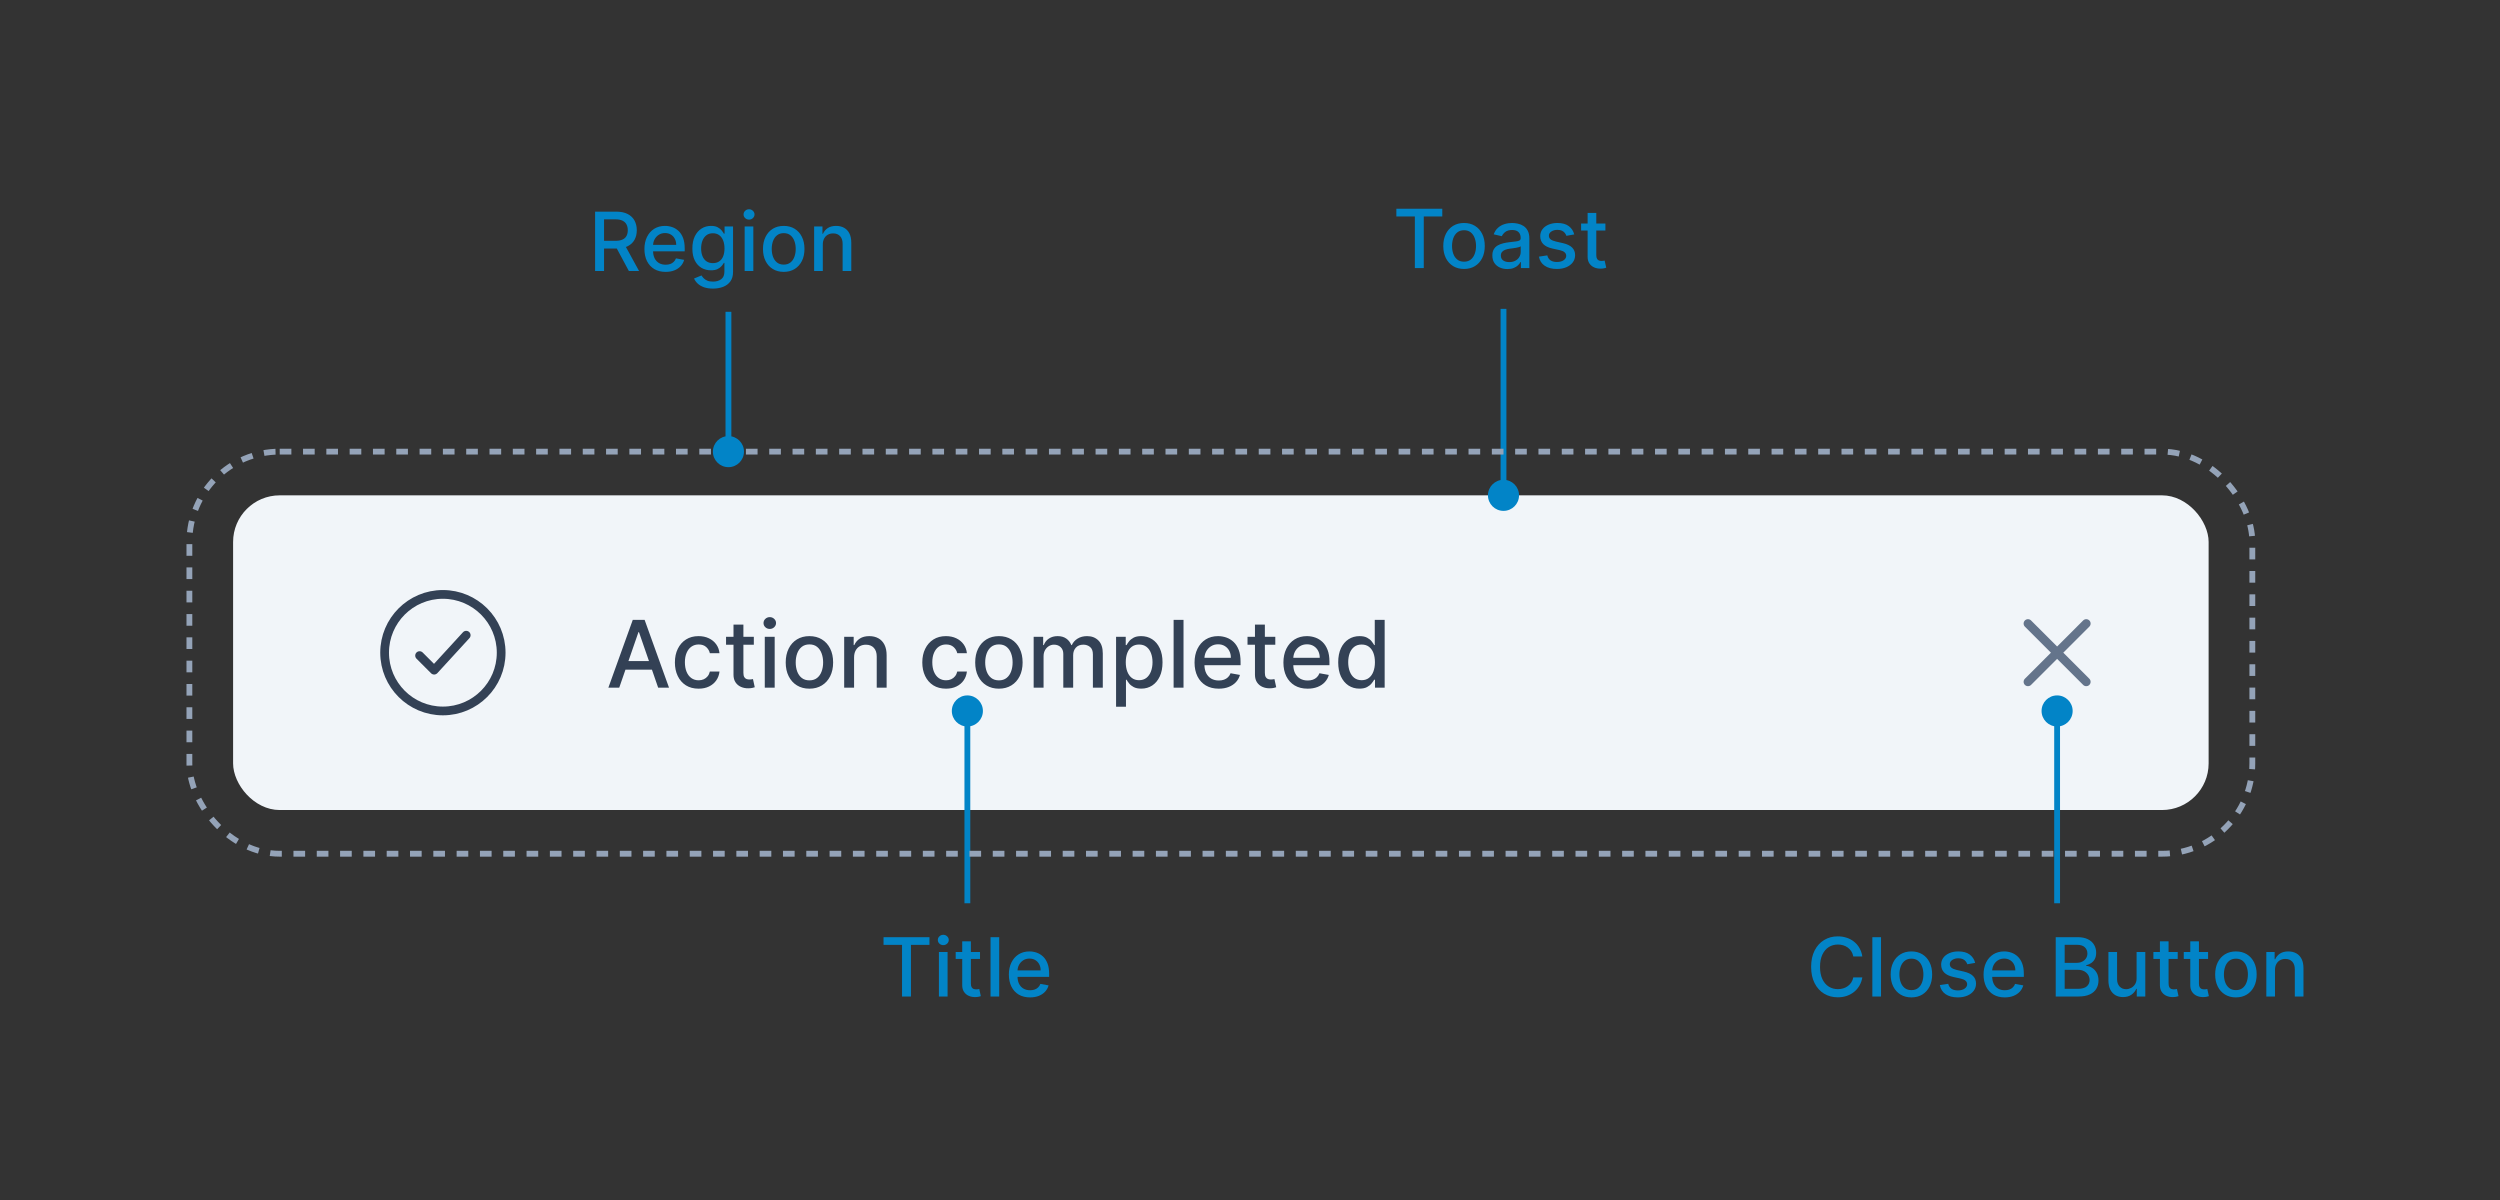 <svg width="429" height="206" viewBox="0 0 429 206" fill="none" xmlns="http://www.w3.org/2000/svg">
<rect x="0" y="0" width="429" height="206" fill="#333333" stroke="none"/>
<rect x="40" y="85" width="339" height="54" rx="8" fill="#F1F5F9"/>
<path d="M106.261 118H104.398L108.585 106.364H110.614L114.801 118H112.938L109.648 108.477H109.557L106.261 118ZM106.574 113.443H112.619V114.92H106.574V113.443ZM119.881 118.176C119.036 118.176 118.309 117.985 117.699 117.602C117.093 117.216 116.627 116.684 116.301 116.006C115.975 115.328 115.812 114.551 115.812 113.676C115.812 112.79 115.979 112.008 116.312 111.33C116.646 110.648 117.116 110.116 117.722 109.733C118.328 109.35 119.042 109.159 119.864 109.159C120.527 109.159 121.117 109.282 121.636 109.528C122.155 109.771 122.574 110.112 122.892 110.551C123.214 110.991 123.405 111.504 123.466 112.091H121.812C121.722 111.682 121.513 111.33 121.188 111.034C120.866 110.739 120.434 110.591 119.892 110.591C119.419 110.591 119.004 110.716 118.648 110.966C118.295 111.212 118.021 111.564 117.824 112.023C117.627 112.477 117.528 113.015 117.528 113.636C117.528 114.273 117.625 114.822 117.818 115.284C118.011 115.746 118.284 116.104 118.636 116.358C118.992 116.612 119.411 116.739 119.892 116.739C120.214 116.739 120.506 116.68 120.767 116.562C121.032 116.441 121.254 116.269 121.432 116.045C121.614 115.822 121.741 115.553 121.812 115.239H123.466C123.405 115.803 123.222 116.307 122.915 116.75C122.608 117.193 122.197 117.542 121.682 117.795C121.17 118.049 120.57 118.176 119.881 118.176ZM129.357 109.273V110.636H124.589V109.273H129.357ZM125.868 107.182H127.567V115.438C127.567 115.767 127.616 116.015 127.714 116.182C127.813 116.345 127.94 116.456 128.095 116.517C128.254 116.574 128.427 116.602 128.612 116.602C128.749 116.602 128.868 116.593 128.97 116.574C129.072 116.555 129.152 116.54 129.209 116.528L129.516 117.932C129.417 117.97 129.277 118.008 129.095 118.045C128.913 118.087 128.686 118.11 128.413 118.114C127.966 118.121 127.55 118.042 127.163 117.875C126.777 117.708 126.464 117.451 126.226 117.102C125.987 116.754 125.868 116.316 125.868 115.79V107.182ZM131.236 118V109.273H132.935V118H131.236ZM132.094 107.926C131.798 107.926 131.545 107.828 131.332 107.631C131.124 107.43 131.02 107.191 131.02 106.915C131.02 106.634 131.124 106.396 131.332 106.199C131.545 105.998 131.798 105.898 132.094 105.898C132.389 105.898 132.641 105.998 132.849 106.199C133.062 106.396 133.168 106.634 133.168 106.915C133.168 107.191 133.062 107.43 132.849 107.631C132.641 107.828 132.389 107.926 132.094 107.926ZM138.896 118.176C138.078 118.176 137.364 117.989 136.754 117.614C136.144 117.239 135.671 116.714 135.334 116.04C134.997 115.366 134.828 114.578 134.828 113.676C134.828 112.771 134.997 111.979 135.334 111.301C135.671 110.623 136.144 110.097 136.754 109.722C137.364 109.347 138.078 109.159 138.896 109.159C139.714 109.159 140.429 109.347 141.038 109.722C141.648 110.097 142.122 110.623 142.459 111.301C142.796 111.979 142.964 112.771 142.964 113.676C142.964 114.578 142.796 115.366 142.459 116.04C142.122 116.714 141.648 117.239 141.038 117.614C140.429 117.989 139.714 118.176 138.896 118.176ZM138.902 116.75C139.432 116.75 139.872 116.61 140.22 116.33C140.569 116.049 140.826 115.676 140.993 115.21C141.163 114.744 141.249 114.231 141.249 113.67C141.249 113.114 141.163 112.602 140.993 112.136C140.826 111.667 140.569 111.29 140.22 111.006C139.872 110.722 139.432 110.58 138.902 110.58C138.368 110.58 137.925 110.722 137.572 111.006C137.224 111.29 136.964 111.667 136.794 112.136C136.627 112.602 136.544 113.114 136.544 113.67C136.544 114.231 136.627 114.744 136.794 115.21C136.964 115.676 137.224 116.049 137.572 116.33C137.925 116.61 138.368 116.75 138.902 116.75ZM146.56 112.818V118H144.861V109.273H146.491V110.693H146.599C146.8 110.231 147.115 109.86 147.543 109.58C147.974 109.299 148.518 109.159 149.173 109.159C149.768 109.159 150.289 109.284 150.736 109.534C151.183 109.78 151.529 110.148 151.776 110.636C152.022 111.125 152.145 111.729 152.145 112.449V118H150.446V112.653C150.446 112.021 150.281 111.527 149.952 111.17C149.622 110.811 149.17 110.631 148.594 110.631C148.2 110.631 147.849 110.716 147.543 110.886C147.24 111.057 146.999 111.307 146.821 111.636C146.647 111.962 146.56 112.356 146.56 112.818ZM162.334 118.176C161.489 118.176 160.762 117.985 160.152 117.602C159.546 117.216 159.08 116.684 158.754 116.006C158.429 115.328 158.266 114.551 158.266 113.676C158.266 112.79 158.432 112.008 158.766 111.33C159.099 110.648 159.569 110.116 160.175 109.733C160.781 109.35 161.495 109.159 162.317 109.159C162.98 109.159 163.571 109.282 164.089 109.528C164.608 109.771 165.027 110.112 165.345 110.551C165.667 110.991 165.858 111.504 165.919 112.091H164.266C164.175 111.682 163.966 111.33 163.641 111.034C163.319 110.739 162.887 110.591 162.345 110.591C161.872 110.591 161.457 110.716 161.101 110.966C160.749 111.212 160.474 111.564 160.277 112.023C160.08 112.477 159.982 113.015 159.982 113.636C159.982 114.273 160.078 114.822 160.271 115.284C160.464 115.746 160.737 116.104 161.089 116.358C161.446 116.612 161.864 116.739 162.345 116.739C162.667 116.739 162.959 116.68 163.22 116.562C163.485 116.441 163.707 116.269 163.885 116.045C164.067 115.822 164.194 115.553 164.266 115.239H165.919C165.858 115.803 165.675 116.307 165.368 116.75C165.061 117.193 164.65 117.542 164.135 117.795C163.624 118.049 163.023 118.176 162.334 118.176ZM171.412 118.176C170.594 118.176 169.88 117.989 169.27 117.614C168.66 117.239 168.187 116.714 167.849 116.04C167.512 115.366 167.344 114.578 167.344 113.676C167.344 112.771 167.512 111.979 167.849 111.301C168.187 110.623 168.66 110.097 169.27 109.722C169.88 109.347 170.594 109.159 171.412 109.159C172.23 109.159 172.944 109.347 173.554 109.722C174.164 110.097 174.637 110.623 174.974 111.301C175.312 111.979 175.48 112.771 175.48 113.676C175.48 114.578 175.312 115.366 174.974 116.04C174.637 116.714 174.164 117.239 173.554 117.614C172.944 117.989 172.23 118.176 171.412 118.176ZM171.418 116.75C171.948 116.75 172.387 116.61 172.736 116.33C173.084 116.049 173.342 115.676 173.509 115.21C173.679 114.744 173.764 114.231 173.764 113.67C173.764 113.114 173.679 112.602 173.509 112.136C173.342 111.667 173.084 111.29 172.736 111.006C172.387 110.722 171.948 110.58 171.418 110.58C170.884 110.58 170.44 110.722 170.088 111.006C169.74 111.29 169.48 111.667 169.31 112.136C169.143 112.602 169.06 113.114 169.06 113.67C169.06 114.231 169.143 114.744 169.31 115.21C169.48 115.676 169.74 116.049 170.088 116.33C170.44 116.61 170.884 116.75 171.418 116.75ZM177.376 118V109.273H179.007V110.693H179.115C179.297 110.212 179.594 109.837 180.007 109.568C180.42 109.295 180.914 109.159 181.49 109.159C182.073 109.159 182.562 109.295 182.956 109.568C183.354 109.841 183.647 110.216 183.837 110.693H183.928C184.136 110.227 184.467 109.856 184.922 109.58C185.376 109.299 185.918 109.159 186.547 109.159C187.339 109.159 187.984 109.407 188.484 109.903C188.988 110.4 189.24 111.148 189.24 112.148V118H187.541V112.307C187.541 111.716 187.38 111.288 187.058 111.023C186.736 110.758 186.352 110.625 185.905 110.625C185.352 110.625 184.922 110.795 184.615 111.136C184.308 111.473 184.155 111.907 184.155 112.438V118H182.462V112.199C182.462 111.725 182.314 111.345 182.018 111.057C181.723 110.769 181.339 110.625 180.865 110.625C180.543 110.625 180.246 110.71 179.973 110.881C179.704 111.047 179.486 111.28 179.32 111.58C179.157 111.879 179.075 112.225 179.075 112.619V118H177.376ZM191.517 121.273V109.273H193.176V110.688H193.318C193.417 110.506 193.559 110.295 193.744 110.057C193.93 109.818 194.188 109.61 194.517 109.432C194.847 109.25 195.282 109.159 195.824 109.159C196.528 109.159 197.157 109.337 197.71 109.693C198.263 110.049 198.697 110.562 199.011 111.233C199.33 111.903 199.489 112.71 199.489 113.653C199.489 114.597 199.331 115.405 199.017 116.08C198.703 116.75 198.271 117.267 197.722 117.631C197.172 117.991 196.545 118.17 195.841 118.17C195.311 118.17 194.877 118.081 194.54 117.903C194.206 117.725 193.945 117.517 193.756 117.278C193.566 117.04 193.42 116.828 193.318 116.642H193.216V121.273H191.517ZM193.182 113.636C193.182 114.25 193.271 114.788 193.449 115.25C193.627 115.712 193.884 116.074 194.222 116.335C194.559 116.593 194.972 116.722 195.46 116.722C195.968 116.722 196.392 116.587 196.733 116.318C197.074 116.045 197.331 115.676 197.506 115.21C197.684 114.744 197.773 114.22 197.773 113.636C197.773 113.061 197.686 112.544 197.511 112.085C197.341 111.627 197.083 111.265 196.739 111C196.398 110.735 195.972 110.602 195.46 110.602C194.968 110.602 194.551 110.729 194.21 110.983C193.873 111.237 193.617 111.591 193.443 112.045C193.269 112.5 193.182 113.03 193.182 113.636ZM203.091 106.364V118H201.392V106.364H203.091ZM209.138 118.176C208.278 118.176 207.537 117.992 206.916 117.625C206.299 117.254 205.821 116.733 205.484 116.062C205.151 115.388 204.984 114.598 204.984 113.693C204.984 112.799 205.151 112.011 205.484 111.33C205.821 110.648 206.291 110.116 206.893 109.733C207.5 109.35 208.208 109.159 209.018 109.159C209.511 109.159 209.988 109.241 210.45 109.403C210.912 109.566 211.327 109.822 211.695 110.17C212.062 110.519 212.352 110.972 212.564 111.528C212.776 112.081 212.882 112.754 212.882 113.545V114.148H205.945V112.875H211.217C211.217 112.428 211.126 112.032 210.945 111.688C210.763 111.339 210.507 111.064 210.178 110.864C209.852 110.663 209.469 110.562 209.03 110.562C208.553 110.562 208.136 110.68 207.78 110.915C207.428 111.146 207.155 111.449 206.962 111.824C206.772 112.195 206.678 112.598 206.678 113.034V114.028C206.678 114.612 206.78 115.108 206.984 115.517C207.193 115.926 207.482 116.239 207.854 116.455C208.225 116.667 208.659 116.773 209.155 116.773C209.477 116.773 209.77 116.727 210.036 116.636C210.301 116.542 210.53 116.402 210.723 116.216C210.916 116.03 211.064 115.801 211.166 115.528L212.774 115.818C212.645 116.292 212.414 116.706 212.081 117.062C211.751 117.415 211.337 117.689 210.837 117.886C210.34 118.08 209.774 118.176 209.138 118.176ZM218.841 109.273V110.636H214.074V109.273H218.841ZM215.352 107.182H217.051V115.438C217.051 115.767 217.1 116.015 217.199 116.182C217.297 116.345 217.424 116.456 217.58 116.517C217.739 116.574 217.911 116.602 218.097 116.602C218.233 116.602 218.352 116.593 218.455 116.574C218.557 116.555 218.636 116.54 218.693 116.528L219 117.932C218.902 117.97 218.761 118.008 218.58 118.045C218.398 118.087 218.17 118.11 217.898 118.114C217.451 118.121 217.034 118.042 216.648 117.875C216.261 117.708 215.949 117.451 215.71 117.102C215.472 116.754 215.352 116.316 215.352 115.79V107.182ZM224.388 118.176C223.528 118.176 222.787 117.992 222.166 117.625C221.549 117.254 221.071 116.733 220.734 116.062C220.401 115.388 220.234 114.598 220.234 113.693C220.234 112.799 220.401 112.011 220.734 111.33C221.071 110.648 221.541 110.116 222.143 109.733C222.75 109.35 223.458 109.159 224.268 109.159C224.761 109.159 225.238 109.241 225.7 109.403C226.162 109.566 226.577 109.822 226.945 110.17C227.312 110.519 227.602 110.972 227.814 111.528C228.026 112.081 228.132 112.754 228.132 113.545V114.148H221.195V112.875H226.467C226.467 112.428 226.376 112.032 226.195 111.688C226.013 111.339 225.757 111.064 225.428 110.864C225.102 110.663 224.719 110.562 224.28 110.562C223.803 110.562 223.386 110.68 223.03 110.915C222.678 111.146 222.405 111.449 222.212 111.824C222.022 112.195 221.928 112.598 221.928 113.034V114.028C221.928 114.612 222.03 115.108 222.234 115.517C222.443 115.926 222.732 116.239 223.104 116.455C223.475 116.667 223.909 116.773 224.405 116.773C224.727 116.773 225.02 116.727 225.286 116.636C225.551 116.542 225.78 116.402 225.973 116.216C226.166 116.03 226.314 115.801 226.416 115.528L228.024 115.818C227.895 116.292 227.664 116.706 227.331 117.062C227.001 117.415 226.587 117.689 226.087 117.886C225.59 118.08 225.024 118.176 224.388 118.176ZM233.284 118.17C232.58 118.17 231.951 117.991 231.398 117.631C230.848 117.267 230.417 116.75 230.102 116.08C229.792 115.405 229.636 114.597 229.636 113.653C229.636 112.71 229.794 111.903 230.108 111.233C230.426 110.562 230.862 110.049 231.415 109.693C231.968 109.337 232.595 109.159 233.295 109.159C233.837 109.159 234.273 109.25 234.602 109.432C234.936 109.61 235.193 109.818 235.375 110.057C235.561 110.295 235.705 110.506 235.807 110.688H235.909V106.364H237.608V118H235.949V116.642H235.807C235.705 116.828 235.557 117.04 235.364 117.278C235.174 117.517 234.913 117.725 234.58 117.903C234.246 118.081 233.814 118.17 233.284 118.17ZM233.659 116.722C234.148 116.722 234.561 116.593 234.898 116.335C235.239 116.074 235.496 115.712 235.67 115.25C235.848 114.788 235.938 114.25 235.938 113.636C235.938 113.03 235.85 112.5 235.676 112.045C235.502 111.591 235.246 111.237 234.909 110.983C234.572 110.729 234.155 110.602 233.659 110.602C233.148 110.602 232.722 110.735 232.381 111C232.04 111.265 231.782 111.627 231.608 112.085C231.438 112.544 231.352 113.061 231.352 113.636C231.352 114.22 231.439 114.744 231.614 115.21C231.788 115.676 232.045 116.045 232.386 116.318C232.731 116.587 233.155 116.722 233.659 116.722Z" fill="#334155"/>
<path d="M86 112C86 106.477 81.523 102 76 102C70.477 102 66 106.477 66 112C66 117.523 70.477 122 76 122C81.523 122 86 117.523 86 112Z" stroke="#334155" stroke-width="1.5"/>
<path d="M72 112.5L74.5 115L80 109" stroke="#334155" stroke-width="1.5" stroke-linecap="round" stroke-linejoin="round"/>
<path d="M358 107L348.001 116.999M357.999 117L348 107.001" stroke="#64748B" stroke-width="1.5" stroke-linecap="round" stroke-linejoin="round"/>
<path d="M166 119.333C167.473 119.333 168.667 120.527 168.667 122C168.667 123.473 167.473 124.667 166 124.667C164.527 124.667 163.333 123.473 163.333 122C163.333 120.527 164.527 119.333 166 119.333ZM166 122L166.5 122L166.5 155L166 155L165.5 155L165.5 122L166 122Z" fill="#0284C7"/>
<path d="M151.616 162.141V160.818H159.496V162.141H156.32V171H154.788V162.141H151.616ZM161.118 171V163.364H162.605V171H161.118ZM161.869 162.185C161.611 162.185 161.389 162.099 161.203 161.927C161.021 161.751 160.93 161.542 160.93 161.3C160.93 161.055 161.021 160.846 161.203 160.674C161.389 160.498 161.611 160.411 161.869 160.411C162.128 160.411 162.348 160.498 162.53 160.674C162.716 160.846 162.809 161.055 162.809 161.3C162.809 161.542 162.716 161.751 162.53 161.927C162.348 162.099 162.128 162.185 161.869 162.185ZM168.169 163.364V164.557H163.998V163.364H168.169ZM165.117 161.534H166.603V168.758C166.603 169.046 166.646 169.263 166.733 169.409C166.819 169.552 166.93 169.649 167.066 169.702C167.205 169.752 167.356 169.777 167.518 169.777C167.637 169.777 167.742 169.769 167.831 169.752C167.921 169.736 167.99 169.722 168.04 169.712L168.309 170.94C168.222 170.973 168.1 171.007 167.941 171.04C167.782 171.076 167.583 171.096 167.344 171.099C166.953 171.106 166.588 171.036 166.25 170.891C165.912 170.745 165.639 170.519 165.43 170.214C165.221 169.91 165.117 169.527 165.117 169.066V161.534ZM171.464 160.818V171H169.978V160.818H171.464ZM176.755 171.154C176.003 171.154 175.355 170.993 174.811 170.672C174.271 170.347 173.854 169.891 173.559 169.305C173.267 168.715 173.121 168.024 173.121 167.232C173.121 166.449 173.267 165.76 173.559 165.163C173.854 164.567 174.265 164.101 174.792 163.766C175.322 163.432 175.942 163.264 176.651 163.264C177.082 163.264 177.499 163.335 177.904 163.478C178.308 163.621 178.671 163.844 178.993 164.149C179.314 164.454 179.568 164.85 179.753 165.337C179.939 165.821 180.032 166.41 180.032 167.102V167.629H173.961V166.516H178.575C178.575 166.125 178.495 165.778 178.336 165.477C178.177 165.172 177.953 164.931 177.665 164.756C177.38 164.58 177.045 164.492 176.661 164.492C176.243 164.492 175.879 164.595 175.567 164.8C175.259 165.003 175.02 165.268 174.851 165.596C174.685 165.921 174.603 166.274 174.603 166.655V167.525C174.603 168.035 174.692 168.469 174.871 168.827C175.053 169.185 175.307 169.459 175.632 169.648C175.957 169.833 176.336 169.926 176.77 169.926C177.052 169.926 177.309 169.886 177.541 169.807C177.773 169.724 177.973 169.601 178.142 169.439C178.311 169.277 178.441 169.076 178.53 168.837L179.937 169.091C179.824 169.505 179.622 169.868 179.331 170.18C179.042 170.488 178.679 170.728 178.242 170.901C177.808 171.07 177.312 171.154 176.755 171.154Z" fill="#0284C7"/>
<path d="M353 119.333C354.473 119.333 355.667 120.527 355.667 122C355.667 123.473 354.473 124.667 353 124.667C351.527 124.667 350.333 123.473 350.333 122C350.333 120.527 351.527 119.333 353 119.333ZM353 122L353.5 122L353.5 155L353 155L352.5 155L352.5 122L353 122Z" fill="#0284C7"/>
<path d="M319.575 164.129H318.024C317.964 163.798 317.853 163.506 317.691 163.254C317.529 163.002 317.33 162.789 317.094 162.613C316.859 162.437 316.596 162.305 316.304 162.215C316.016 162.126 315.709 162.081 315.384 162.081C314.798 162.081 314.272 162.228 313.808 162.523C313.348 162.818 312.983 163.251 312.714 163.821C312.449 164.391 312.317 165.087 312.317 165.909C312.317 166.738 312.449 167.437 312.714 168.007C312.983 168.577 313.349 169.008 313.813 169.3C314.277 169.591 314.799 169.737 315.379 169.737C315.701 169.737 316.006 169.694 316.294 169.608C316.586 169.518 316.849 169.388 317.085 169.215C317.32 169.043 317.519 168.832 317.681 168.584C317.847 168.332 317.961 168.044 318.024 167.719L319.575 167.724C319.492 168.224 319.332 168.685 319.093 169.106C318.858 169.523 318.554 169.885 318.183 170.19C317.815 170.491 317.394 170.725 316.92 170.891C316.446 171.056 315.929 171.139 315.369 171.139C314.488 171.139 313.702 170.93 313.013 170.513C312.323 170.092 311.78 169.49 311.382 168.708C310.988 167.926 310.79 166.993 310.79 165.909C310.79 164.822 310.989 163.889 311.387 163.11C311.785 162.328 312.328 161.728 313.018 161.31C313.707 160.889 314.491 160.679 315.369 160.679C315.91 160.679 316.413 160.757 316.881 160.913C317.351 161.065 317.774 161.29 318.148 161.589C318.523 161.884 318.833 162.245 319.078 162.673C319.323 163.097 319.489 163.582 319.575 164.129ZM322.781 160.818V171H321.294V160.818H322.781ZM327.997 171.154C327.281 171.154 326.656 170.99 326.123 170.662C325.589 170.334 325.175 169.875 324.88 169.285C324.585 168.695 324.438 168.005 324.438 167.217C324.438 166.424 324.585 165.732 324.88 165.138C325.175 164.545 325.589 164.085 326.123 163.756C326.656 163.428 327.281 163.264 327.997 163.264C328.713 163.264 329.338 163.428 329.871 163.756C330.405 164.085 330.819 164.545 331.114 165.138C331.409 165.732 331.557 166.424 331.557 167.217C331.557 168.005 331.409 168.695 331.114 169.285C330.819 169.875 330.405 170.334 329.871 170.662C329.338 170.99 328.713 171.154 327.997 171.154ZM328.002 169.906C328.466 169.906 328.851 169.784 329.156 169.538C329.46 169.293 329.686 168.967 329.832 168.559C329.981 168.151 330.055 167.702 330.055 167.212C330.055 166.724 329.981 166.277 329.832 165.869C329.686 165.458 329.46 165.129 329.156 164.88C328.851 164.631 328.466 164.507 328.002 164.507C327.535 164.507 327.147 164.631 326.839 164.88C326.534 165.129 326.307 165.458 326.158 165.869C326.012 166.277 325.939 166.724 325.939 167.212C325.939 167.702 326.012 168.151 326.158 168.559C326.307 168.967 326.534 169.293 326.839 169.538C327.147 169.784 327.535 169.906 328.002 169.906ZM338.938 165.228L337.591 165.467C337.535 165.294 337.445 165.13 337.323 164.974C337.203 164.819 337.041 164.691 336.835 164.592C336.63 164.492 336.373 164.442 336.065 164.442C335.644 164.442 335.293 164.537 335.011 164.726C334.729 164.911 334.588 165.152 334.588 165.447C334.588 165.702 334.683 165.907 334.872 166.063C335.061 166.219 335.365 166.347 335.786 166.446L336.999 166.724C337.702 166.887 338.226 167.137 338.57 167.475C338.915 167.813 339.088 168.252 339.088 168.793C339.088 169.25 338.955 169.658 338.69 170.016C338.428 170.37 338.062 170.649 337.591 170.851C337.124 171.053 336.582 171.154 335.965 171.154C335.11 171.154 334.413 170.972 333.872 170.607C333.332 170.239 333.001 169.717 332.878 169.041L334.315 168.822C334.404 169.197 334.588 169.48 334.867 169.673C335.145 169.862 335.508 169.956 335.955 169.956C336.443 169.956 336.832 169.855 337.124 169.653C337.415 169.447 337.561 169.197 337.561 168.902C337.561 168.663 337.472 168.463 337.293 168.3C337.117 168.138 336.847 168.015 336.482 167.933L335.19 167.649C334.477 167.487 333.95 167.228 333.609 166.874C333.271 166.519 333.102 166.07 333.102 165.526C333.102 165.076 333.228 164.681 333.48 164.343C333.731 164.005 334.079 163.741 334.524 163.553C334.968 163.36 335.477 163.264 336.05 163.264C336.875 163.264 337.525 163.443 337.999 163.801C338.473 164.156 338.786 164.631 338.938 165.228ZM344.013 171.154C343.261 171.154 342.613 170.993 342.069 170.672C341.529 170.347 341.111 169.891 340.816 169.305C340.525 168.715 340.379 168.024 340.379 167.232C340.379 166.449 340.525 165.76 340.816 165.163C341.111 164.567 341.522 164.101 342.049 163.766C342.58 163.432 343.199 163.264 343.909 163.264C344.34 163.264 344.757 163.335 345.162 163.478C345.566 163.621 345.929 163.844 346.25 164.149C346.572 164.454 346.825 164.85 347.011 165.337C347.197 165.821 347.289 166.41 347.289 167.102V167.629H341.219V166.516H345.833C345.833 166.125 345.753 165.778 345.594 165.477C345.435 165.172 345.211 164.931 344.923 164.756C344.638 164.58 344.303 164.492 343.919 164.492C343.501 164.492 343.136 164.595 342.825 164.8C342.517 165.003 342.278 165.268 342.109 165.596C341.943 165.921 341.86 166.274 341.86 166.655V167.525C341.86 168.035 341.95 168.469 342.129 168.827C342.311 169.185 342.565 169.459 342.89 169.648C343.214 169.833 343.594 169.926 344.028 169.926C344.31 169.926 344.567 169.886 344.799 169.807C345.031 169.724 345.231 169.601 345.4 169.439C345.569 169.277 345.699 169.076 345.788 168.837L347.195 169.091C347.082 169.505 346.88 169.868 346.588 170.18C346.3 170.488 345.937 170.728 345.5 170.901C345.065 171.07 344.57 171.154 344.013 171.154ZM352.763 171V160.818H356.492C357.214 160.818 357.813 160.937 358.287 161.176C358.761 161.411 359.115 161.731 359.35 162.136C359.586 162.537 359.703 162.989 359.703 163.493C359.703 163.917 359.626 164.275 359.47 164.567C359.314 164.855 359.105 165.087 358.843 165.263C358.585 165.435 358.3 165.561 357.988 165.641V165.74C358.326 165.757 358.656 165.866 358.978 166.068C359.302 166.267 359.571 166.55 359.783 166.918C359.995 167.286 360.101 167.734 360.101 168.261C360.101 168.781 359.979 169.248 359.733 169.663C359.491 170.074 359.117 170.4 358.61 170.642C358.103 170.881 357.455 171 356.666 171H352.763ZM354.299 169.683H356.517C357.252 169.683 357.779 169.54 358.098 169.255C358.416 168.97 358.575 168.614 358.575 168.186C358.575 167.865 358.494 167.57 358.331 167.301C358.169 167.033 357.937 166.819 357.635 166.66C357.337 166.501 356.982 166.421 356.571 166.421H354.299V169.683ZM354.299 165.223H356.358C356.702 165.223 357.012 165.157 357.287 165.024C357.566 164.892 357.786 164.706 357.949 164.467C358.114 164.225 358.197 163.94 358.197 163.612C358.197 163.191 358.05 162.838 357.755 162.553C357.46 162.268 357.007 162.126 356.397 162.126H354.299V165.223ZM366.641 167.833V163.364H368.133V171H366.671V169.678H366.592C366.416 170.085 366.134 170.425 365.746 170.697C365.362 170.965 364.883 171.099 364.31 171.099C363.819 171.099 363.385 170.992 363.007 170.776C362.633 170.558 362.338 170.234 362.122 169.807C361.91 169.379 361.804 168.851 361.804 168.221V163.364H363.29V168.042C363.29 168.562 363.435 168.977 363.723 169.285C364.011 169.593 364.386 169.747 364.847 169.747C365.125 169.747 365.402 169.678 365.677 169.538C365.955 169.399 366.186 169.189 366.368 168.907C366.554 168.625 366.645 168.267 366.641 167.833ZM373.695 163.364V164.557H369.524V163.364H373.695ZM370.642 161.534H372.129V168.758C372.129 169.046 372.172 169.263 372.258 169.409C372.344 169.552 372.455 169.649 372.591 169.702C372.73 169.752 372.881 169.777 373.044 169.777C373.163 169.777 373.267 169.769 373.357 169.752C373.446 169.736 373.516 169.722 373.566 169.712L373.834 170.94C373.748 170.973 373.625 171.007 373.466 171.04C373.307 171.076 373.108 171.096 372.869 171.099C372.478 171.106 372.114 171.036 371.776 170.891C371.438 170.745 371.164 170.519 370.955 170.214C370.747 169.91 370.642 169.527 370.642 169.066V161.534ZM378.904 163.364V164.557H374.733V163.364H378.904ZM375.851 161.534H377.338V168.758C377.338 169.046 377.381 169.263 377.467 169.409C377.553 169.552 377.664 169.649 377.8 169.702C377.939 169.752 378.09 169.777 378.252 169.777C378.372 169.777 378.476 169.769 378.566 169.752C378.655 169.736 378.725 169.722 378.775 169.712L379.043 170.94C378.957 170.973 378.834 171.007 378.675 171.04C378.516 171.076 378.317 171.096 378.078 171.099C377.687 171.106 377.323 171.036 376.985 170.891C376.647 170.745 376.373 170.519 376.164 170.214C375.956 169.91 375.851 169.527 375.851 169.066V161.534ZM383.683 171.154C382.967 171.154 382.342 170.99 381.808 170.662C381.275 170.334 380.86 169.875 380.566 169.285C380.271 168.695 380.123 168.005 380.123 167.217C380.123 166.424 380.271 165.732 380.566 165.138C380.86 164.545 381.275 164.085 381.808 163.756C382.342 163.428 382.967 163.264 383.683 163.264C384.399 163.264 385.023 163.428 385.557 163.756C386.091 164.085 386.505 164.545 386.8 165.138C387.095 165.732 387.242 166.424 387.242 167.217C387.242 168.005 387.095 168.695 386.8 169.285C386.505 169.875 386.091 170.334 385.557 170.662C385.023 170.99 384.399 171.154 383.683 171.154ZM383.688 169.906C384.152 169.906 384.536 169.784 384.841 169.538C385.146 169.293 385.371 168.967 385.517 168.559C385.666 168.151 385.741 167.702 385.741 167.212C385.741 166.724 385.666 166.277 385.517 165.869C385.371 165.458 385.146 165.129 384.841 164.88C384.536 164.631 384.152 164.507 383.688 164.507C383.22 164.507 382.833 164.631 382.524 164.88C382.219 165.129 381.992 165.458 381.843 165.869C381.697 166.277 381.624 166.724 381.624 167.212C381.624 167.702 381.697 168.151 381.843 168.559C381.992 168.967 382.219 169.293 382.524 169.538C382.833 169.784 383.22 169.906 383.688 169.906ZM390.388 166.466V171H388.902V163.364H390.328V164.607H390.423C390.599 164.202 390.874 163.877 391.248 163.632C391.626 163.387 392.102 163.264 392.675 163.264C393.195 163.264 393.651 163.374 394.042 163.592C394.433 163.808 394.737 164.129 394.952 164.557C395.167 164.984 395.275 165.513 395.275 166.143V171H393.789V166.322C393.789 165.768 393.645 165.336 393.356 165.024C393.068 164.709 392.672 164.552 392.168 164.552C391.823 164.552 391.517 164.626 391.248 164.776C390.983 164.925 390.773 165.143 390.617 165.432C390.464 165.717 390.388 166.062 390.388 166.466Z" fill="#0284C7"/>
<path d="M258 87.667C259.473 87.667 260.667 86.473 260.667 85C260.667 83.527 259.473 82.333 258 82.333C256.527 82.333 255.333 83.527 255.333 85C255.333 86.473 256.527 87.667 258 87.667ZM258 85L258.5 85L258.5 53L258 53L257.5 53L257.5 85L258 85Z" fill="#0284C7"/>
<path d="M239.616 37.141V35.818H247.496V37.141H244.32V46H242.788V37.141H239.616ZM251.228 46.154C250.512 46.154 249.887 45.99 249.353 45.662C248.82 45.334 248.405 44.875 248.11 44.285C247.815 43.695 247.668 43.005 247.668 42.217C247.668 41.425 247.815 40.732 248.11 40.139C248.405 39.545 248.82 39.084 249.353 38.756C249.887 38.428 250.512 38.264 251.228 38.264C251.944 38.264 252.568 38.428 253.102 38.756C253.636 39.084 254.05 39.545 254.345 40.139C254.64 40.732 254.787 41.425 254.787 42.217C254.787 43.005 254.64 43.695 254.345 44.285C254.05 44.875 253.636 45.334 253.102 45.662C252.568 45.99 251.944 46.154 251.228 46.154ZM251.233 44.906C251.697 44.906 252.081 44.784 252.386 44.538C252.691 44.293 252.916 43.967 253.062 43.559C253.211 43.151 253.286 42.702 253.286 42.212C253.286 41.724 253.211 41.277 253.062 40.869C252.916 40.458 252.691 40.129 252.386 39.88C252.081 39.631 251.697 39.507 251.233 39.507C250.765 39.507 250.377 39.631 250.069 39.88C249.764 40.129 249.537 40.458 249.388 40.869C249.242 41.277 249.169 41.724 249.169 42.212C249.169 42.702 249.242 43.151 249.388 43.559C249.537 43.967 249.764 44.293 250.069 44.538C250.377 44.784 250.765 44.906 251.233 44.906ZM258.669 46.169C258.185 46.169 257.747 46.08 257.356 45.901C256.965 45.718 256.655 45.455 256.427 45.11C256.201 44.765 256.089 44.343 256.089 43.842C256.089 43.411 256.171 43.057 256.337 42.778C256.503 42.5 256.727 42.28 257.008 42.117C257.29 41.955 257.605 41.832 257.953 41.749C258.301 41.666 258.656 41.603 259.017 41.56C259.474 41.507 259.845 41.464 260.131 41.431C260.416 41.395 260.623 41.337 260.752 41.257C260.881 41.178 260.946 41.048 260.946 40.869V40.834C260.946 40.4 260.823 40.064 260.578 39.825C260.336 39.587 259.975 39.467 259.494 39.467C258.994 39.467 258.599 39.578 258.311 39.8C258.026 40.019 257.829 40.263 257.719 40.531L256.322 40.213C256.488 39.749 256.73 39.374 257.048 39.09C257.37 38.801 257.739 38.592 258.157 38.463C258.574 38.331 259.014 38.264 259.474 38.264C259.779 38.264 260.102 38.301 260.444 38.374C260.788 38.443 261.11 38.572 261.408 38.761C261.71 38.95 261.957 39.22 262.149 39.572C262.341 39.92 262.437 40.372 262.437 40.929V46H260.986V44.956H260.926C260.83 45.148 260.686 45.337 260.493 45.523C260.301 45.708 260.054 45.862 259.753 45.985C259.451 46.108 259.09 46.169 258.669 46.169ZM258.992 44.976C259.403 44.976 259.754 44.895 260.046 44.732C260.341 44.57 260.565 44.358 260.717 44.096C260.873 43.831 260.951 43.547 260.951 43.246V42.261C260.898 42.314 260.795 42.364 260.643 42.41C260.493 42.454 260.323 42.492 260.131 42.525C259.938 42.555 259.751 42.583 259.569 42.609C259.386 42.633 259.234 42.653 259.111 42.669C258.823 42.706 258.559 42.767 258.321 42.853C258.086 42.939 257.897 43.063 257.754 43.226C257.615 43.385 257.545 43.597 257.545 43.862C257.545 44.23 257.681 44.508 257.953 44.697C258.225 44.883 258.571 44.976 258.992 44.976ZM270.14 40.228L268.792 40.467C268.736 40.294 268.646 40.13 268.524 39.974C268.404 39.819 268.242 39.691 268.037 39.592C267.831 39.492 267.574 39.443 267.266 39.443C266.845 39.443 266.494 39.537 266.212 39.726C265.93 39.911 265.789 40.152 265.789 40.447C265.789 40.702 265.884 40.907 266.073 41.063C266.262 41.219 266.567 41.347 266.988 41.446L268.201 41.724C268.903 41.887 269.427 42.137 269.772 42.475C270.116 42.813 270.289 43.252 270.289 43.793C270.289 44.25 270.156 44.658 269.891 45.016C269.629 45.37 269.263 45.649 268.792 45.851C268.325 46.053 267.783 46.154 267.167 46.154C266.311 46.154 265.614 45.972 265.074 45.607C264.533 45.239 264.202 44.717 264.079 44.041L265.516 43.822C265.605 44.197 265.789 44.48 266.068 44.673C266.346 44.861 266.709 44.956 267.157 44.956C267.644 44.956 268.033 44.855 268.325 44.653C268.617 44.447 268.762 44.197 268.762 43.902C268.762 43.663 268.673 43.463 268.494 43.3C268.318 43.138 268.048 43.015 267.684 42.932L266.391 42.649C265.678 42.487 265.151 42.228 264.81 41.874C264.472 41.519 264.303 41.07 264.303 40.526C264.303 40.075 264.429 39.681 264.681 39.343C264.933 39.005 265.281 38.742 265.725 38.553C266.169 38.36 266.678 38.264 267.251 38.264C268.076 38.264 268.726 38.443 269.2 38.801C269.674 39.156 269.987 39.631 270.14 40.228ZM275.488 38.364V39.557H271.317V38.364H275.488ZM272.435 36.534H273.922V43.758C273.922 44.046 273.965 44.263 274.051 44.409C274.137 44.552 274.248 44.649 274.384 44.702C274.523 44.752 274.674 44.777 274.836 44.777C274.956 44.777 275.06 44.769 275.15 44.752C275.239 44.736 275.309 44.722 275.358 44.712L275.627 45.94C275.541 45.974 275.418 46.007 275.259 46.04C275.1 46.076 274.901 46.096 274.662 46.099C274.271 46.106 273.907 46.036 273.569 45.891C273.231 45.745 272.957 45.519 272.748 45.215C272.54 44.91 272.435 44.527 272.435 44.066V36.534Z" fill="#0284C7"/>
<rect x="32.5" y="77.5" width="354" height="69" rx="15.5" stroke="#94A3B8" stroke-dasharray="2 2"/>
<path d="M102.119 46.5V36.318H105.748C106.537 36.318 107.191 36.454 107.712 36.726C108.235 36.998 108.626 37.374 108.885 37.854C109.143 38.332 109.273 38.883 109.273 39.51C109.273 40.133 109.142 40.682 108.88 41.156C108.621 41.626 108.23 41.992 107.707 42.254C107.186 42.516 106.532 42.647 105.743 42.647H102.994V41.325H105.604C106.101 41.325 106.505 41.253 106.817 41.111C107.132 40.968 107.362 40.761 107.508 40.489C107.654 40.218 107.727 39.891 107.727 39.51C107.727 39.126 107.652 38.792 107.503 38.511C107.357 38.229 107.127 38.014 106.812 37.864C106.5 37.712 106.091 37.636 105.584 37.636H103.655V46.5H102.119ZM107.145 41.906L109.661 46.5H107.911L105.445 41.906H107.145ZM114.218 46.654C113.466 46.654 112.818 46.493 112.274 46.172C111.734 45.847 111.316 45.391 111.021 44.805C110.73 44.215 110.584 43.524 110.584 42.731C110.584 41.949 110.73 41.26 111.021 40.663C111.316 40.067 111.727 39.601 112.254 39.266C112.785 38.932 113.405 38.764 114.114 38.764C114.545 38.764 114.962 38.836 115.367 38.978C115.771 39.12 116.134 39.344 116.455 39.649C116.777 39.954 117.03 40.35 117.216 40.837C117.402 41.321 117.494 41.91 117.494 42.602V43.129H111.424V42.016H116.038C116.038 41.624 115.958 41.278 115.799 40.977C115.64 40.672 115.416 40.431 115.128 40.256C114.843 40.08 114.508 39.992 114.124 39.992C113.706 39.992 113.342 40.095 113.03 40.3C112.722 40.503 112.483 40.768 112.314 41.096C112.148 41.421 112.066 41.774 112.066 42.155V43.025C112.066 43.535 112.155 43.969 112.334 44.327C112.516 44.685 112.77 44.959 113.095 45.148C113.419 45.333 113.799 45.426 114.233 45.426C114.515 45.426 114.772 45.386 115.004 45.307C115.236 45.224 115.436 45.101 115.605 44.939C115.774 44.776 115.904 44.576 115.993 44.337L117.4 44.591C117.287 45.005 117.085 45.368 116.794 45.68C116.505 45.988 116.142 46.228 115.705 46.401C115.271 46.57 114.775 46.654 114.218 46.654ZM122.346 49.523C121.739 49.523 121.217 49.443 120.779 49.284C120.345 49.125 119.991 48.914 119.716 48.653C119.44 48.391 119.235 48.104 119.099 47.793L120.377 47.266C120.466 47.411 120.586 47.566 120.735 47.728C120.887 47.894 121.093 48.035 121.351 48.151C121.613 48.267 121.949 48.325 122.36 48.325C122.924 48.325 123.39 48.187 123.757 47.912C124.125 47.64 124.309 47.206 124.309 46.609V45.108H124.215C124.125 45.27 123.996 45.451 123.827 45.65C123.661 45.849 123.433 46.021 123.141 46.167C122.849 46.313 122.47 46.386 122.002 46.386C121.399 46.386 120.856 46.245 120.372 45.963C119.891 45.678 119.51 45.259 119.228 44.705C118.95 44.148 118.811 43.464 118.811 42.652C118.811 41.84 118.948 41.144 119.223 40.564C119.502 39.984 119.883 39.54 120.367 39.231C120.851 38.92 121.399 38.764 122.012 38.764C122.486 38.764 122.869 38.844 123.161 39.003C123.453 39.159 123.68 39.341 123.842 39.55C124.008 39.758 124.135 39.943 124.225 40.102H124.334V38.864H125.791V46.669C125.791 47.325 125.638 47.864 125.333 48.285C125.029 48.706 124.616 49.017 124.096 49.219C123.578 49.422 122.995 49.523 122.346 49.523ZM122.331 45.153C122.758 45.153 123.119 45.053 123.414 44.854C123.713 44.652 123.938 44.364 124.091 43.989C124.246 43.611 124.324 43.159 124.324 42.632C124.324 42.118 124.248 41.666 124.096 41.275C123.943 40.884 123.719 40.579 123.424 40.36C123.129 40.138 122.765 40.027 122.331 40.027C121.883 40.027 121.51 40.143 121.212 40.375C120.914 40.604 120.688 40.915 120.536 41.31C120.387 41.704 120.312 42.145 120.312 42.632C120.312 43.133 120.388 43.572 120.541 43.95C120.693 44.327 120.919 44.622 121.217 44.834C121.519 45.047 121.89 45.153 122.331 45.153ZM127.784 46.5V38.864H129.271V46.5H127.784ZM128.535 37.685C128.277 37.685 128.055 37.599 127.869 37.427C127.687 37.251 127.596 37.042 127.596 36.8C127.596 36.555 127.687 36.346 127.869 36.174C128.055 35.998 128.277 35.91 128.535 35.91C128.794 35.91 129.014 35.998 129.196 36.174C129.382 36.346 129.475 36.555 129.475 36.8C129.475 37.042 129.382 37.251 129.196 37.427C129.014 37.599 128.794 37.685 128.535 37.685ZM134.487 46.654C133.771 46.654 133.147 46.49 132.613 46.162C132.079 45.834 131.665 45.375 131.37 44.785C131.075 44.195 130.928 43.505 130.928 42.717C130.928 41.925 131.075 41.232 131.37 40.639C131.665 40.045 132.079 39.584 132.613 39.256C133.147 38.928 133.771 38.764 134.487 38.764C135.203 38.764 135.828 38.928 136.362 39.256C136.895 39.584 137.31 40.045 137.605 40.639C137.9 41.232 138.047 41.925 138.047 42.717C138.047 43.505 137.9 44.195 137.605 44.785C137.31 45.375 136.895 45.834 136.362 46.162C135.828 46.49 135.203 46.654 134.487 46.654ZM134.492 45.406C134.956 45.406 135.341 45.284 135.646 45.038C135.951 44.793 136.176 44.467 136.322 44.059C136.471 43.651 136.546 43.202 136.546 42.712C136.546 42.224 136.471 41.777 136.322 41.369C136.176 40.958 135.951 40.629 135.646 40.38C135.341 40.131 134.956 40.007 134.492 40.007C134.025 40.007 133.637 40.131 133.329 40.38C133.024 40.629 132.797 40.958 132.648 41.369C132.502 41.777 132.429 42.224 132.429 42.712C132.429 43.202 132.502 43.651 132.648 44.059C132.797 44.467 133.024 44.793 133.329 45.038C133.637 45.284 134.025 45.406 134.492 45.406ZM141.193 41.966V46.5H139.706V38.864H141.133V40.106H141.228C141.403 39.702 141.678 39.377 142.053 39.132C142.431 38.887 142.906 38.764 143.48 38.764C144 38.764 144.456 38.874 144.847 39.092C145.238 39.308 145.541 39.629 145.757 40.057C145.972 40.484 146.08 41.013 146.08 41.643V46.5H144.593V41.822C144.593 41.268 144.449 40.836 144.161 40.524C143.873 40.209 143.476 40.052 142.973 40.052C142.628 40.052 142.321 40.126 142.053 40.276C141.788 40.425 141.577 40.644 141.422 40.932C141.269 41.217 141.193 41.562 141.193 41.966Z" fill="#0284C7"/>
<path d="M125 80.167C126.473 80.167 127.667 78.973 127.667 77.5C127.667 76.027 126.473 74.833 125 74.833C123.527 74.833 122.333 76.027 122.333 77.5C122.333 78.973 123.527 80.167 125 80.167ZM125 77.5H125.5V53.5H125H124.5V77.5H125Z" fill="#0284C7"/>
</svg>
